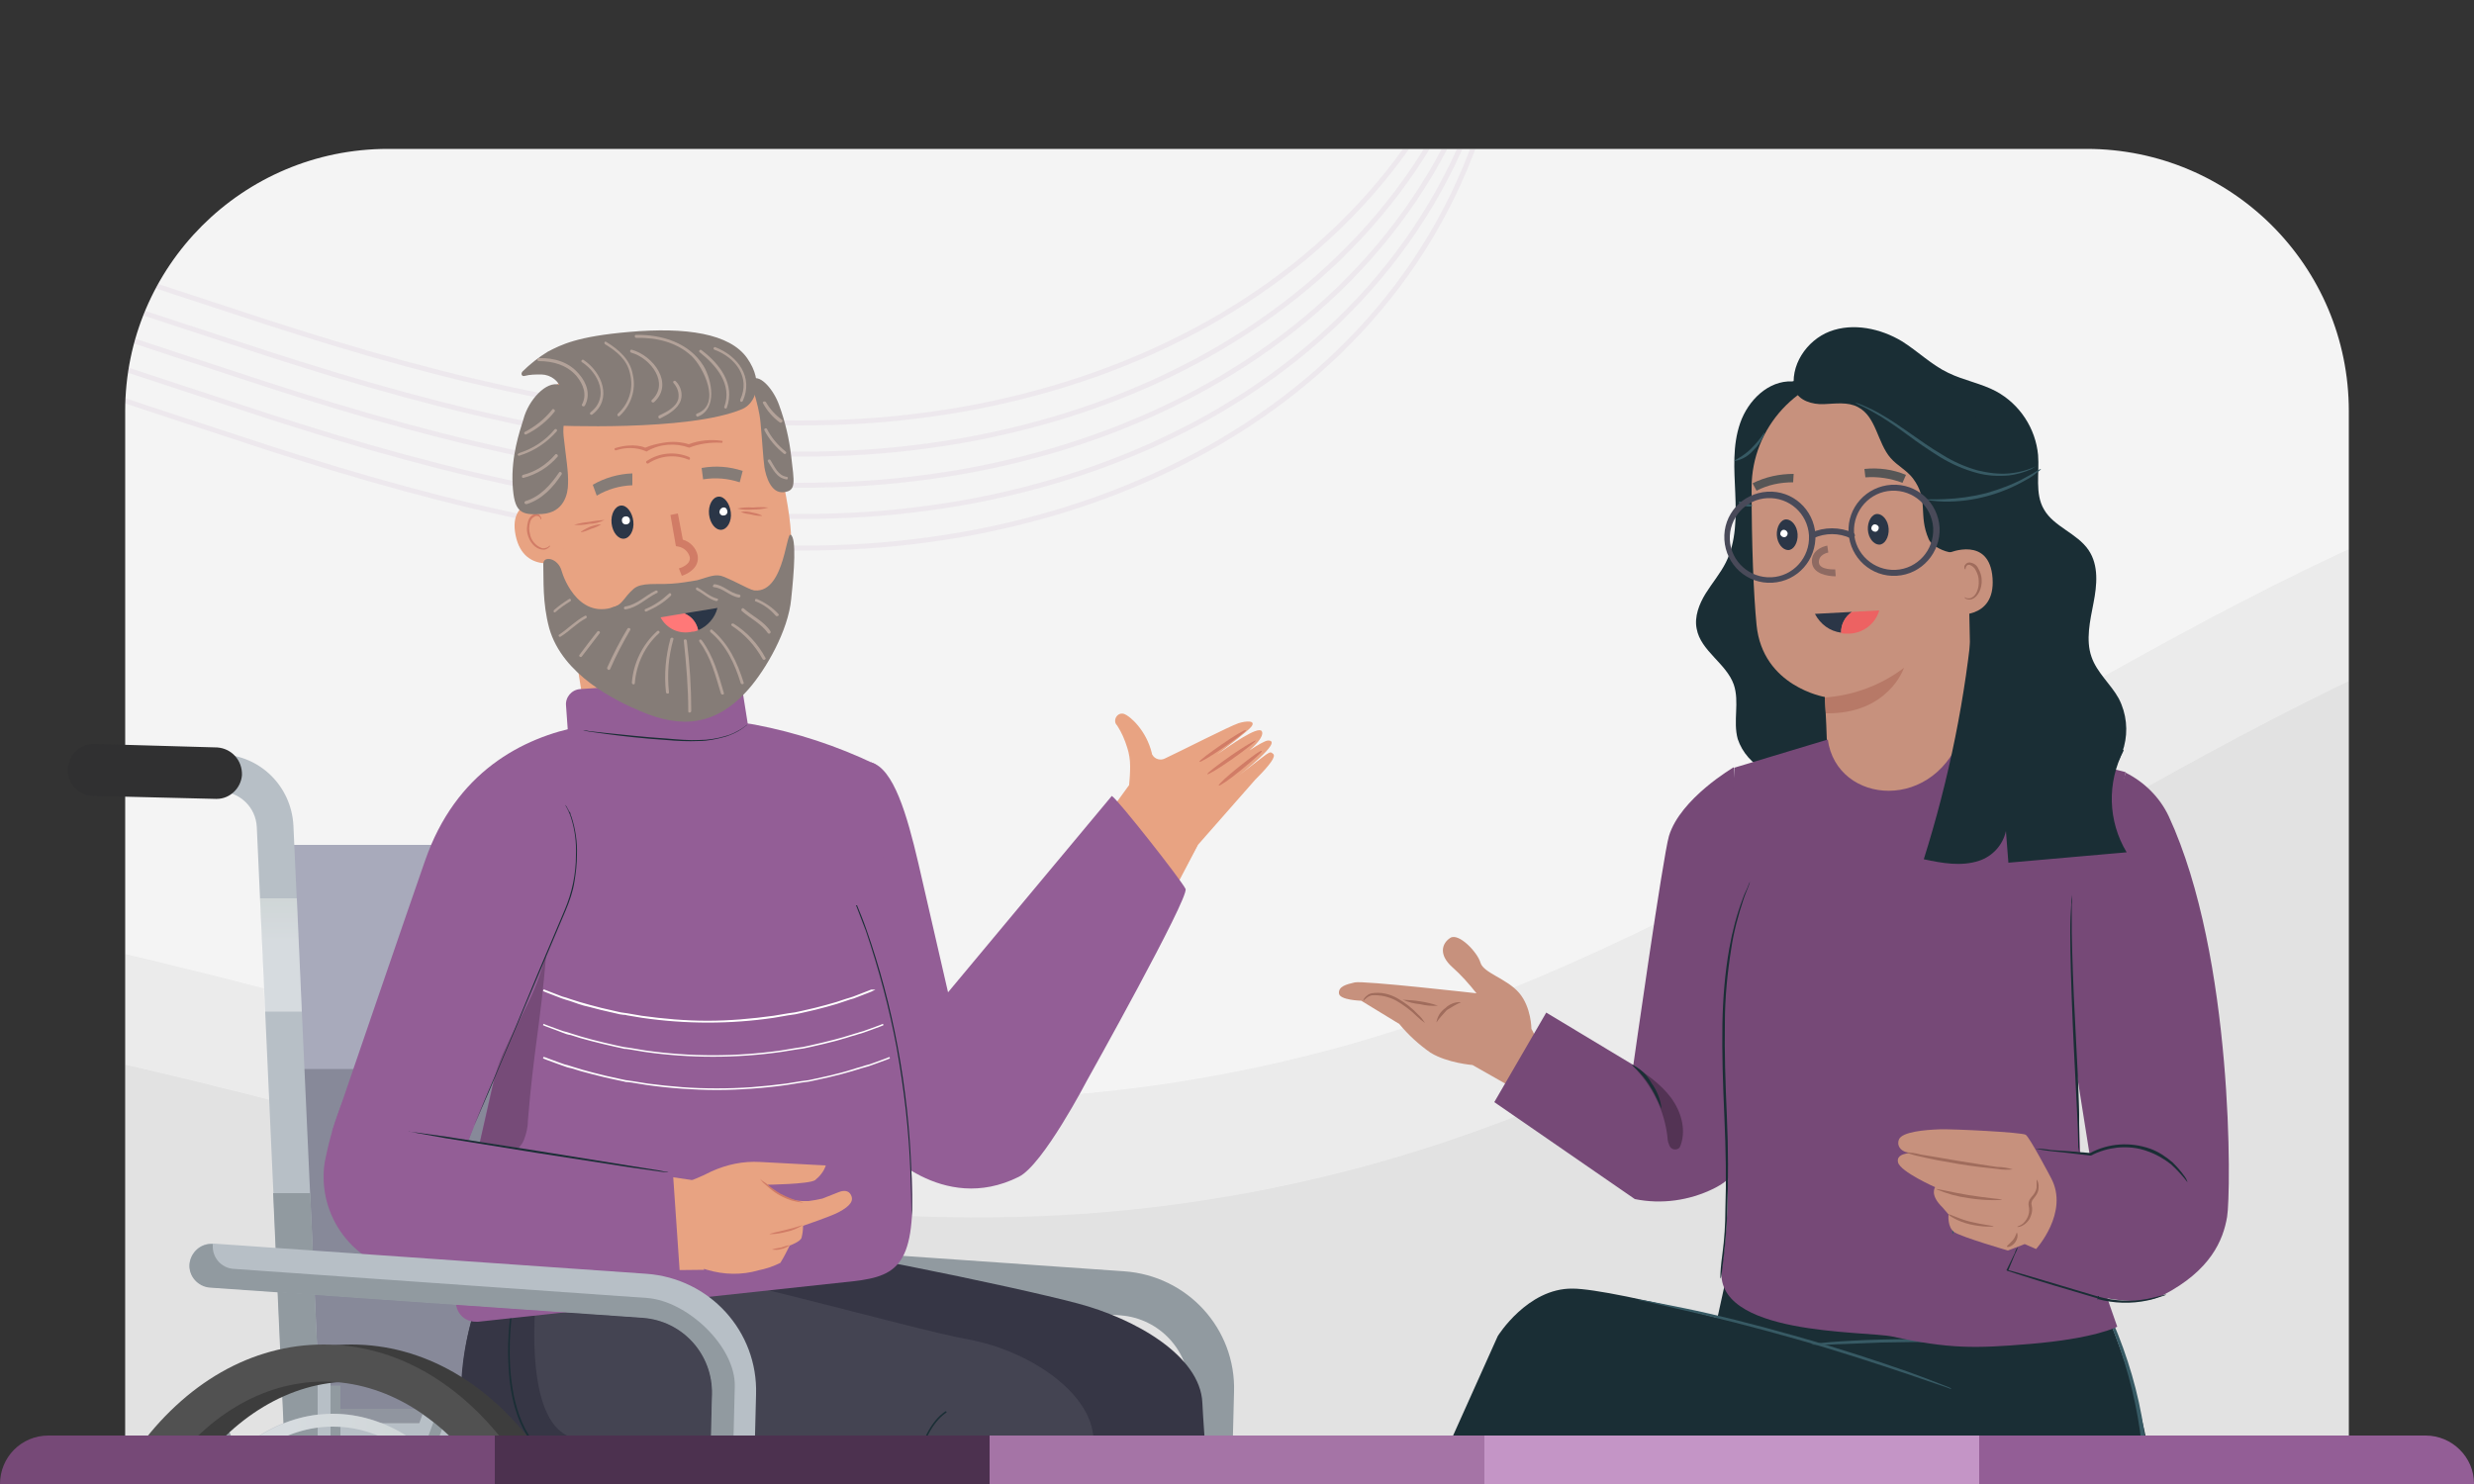 <?xml version="1.0" encoding="utf-8"?>
<!-- Generator: Adobe Illustrator 25.2.3, SVG Export Plug-In . SVG Version: 6.00 Build 0)  -->
<svg version="1.1" id="Capa_8" xmlns="http://www.w3.org/2000/svg" xmlns:xlink="http://www.w3.org/1999/xlink" x="0px" y="0px"
	 viewBox="0 0 500 300" style="enable-background:new 0 0 500 300;" xml:space="preserve">
<rect x="0" y="0" width="500" height="300" fill="#333333" stroke="none"/>
<style type="text/css">
	.st0{clip-path:url(#SVGID_2_);}
	.st1{fill:#F4F4F4;}
	.st2{clip-path:url(#SVGID_4_);}
	.st3{opacity:5.000000e-02;fill:#2B2B2B;enable-background:new    ;}
	.st4{opacity:8.000000e-02;}
	.st5{fill:none;stroke:#935E96;stroke-miterlimit:10;}
	.st6{fill:#919AA0;}
	.st7{fill:#3D3D3D;}
	.st8{fill:#A8AABB;}
	.st9{fill:#B7BFC6;}
	.st10{fill:#303031;}
	.st11{opacity:0.44;}
	.st12{clip-path:url(#SVGID_6_);}
	.st13{fill:#5D5F6D;}
	.st14{fill:#363645;}
	.st15{fill:#444452;}
	.st16{fill:#1A2E35;}
	.st17{fill:#E8A382;}
	.st18{fill:#D17C66;}
	.st19{fill:#FAFAFA;}
	.st20{fill:#935E96;}
	.st21{opacity:0.2;}
	.st22{clip-path:url(#SVGID_8_);}
	.st23{fill:#857C77;}
	.st24{fill:#2B3647;}
	.st25{fill:#FFFFFF;}
	.st26{fill:#B3A299;}
	.st27{fill:#FF7878;}
	.st28{fill:#FFFFFF;stroke:#FFFFFF;stroke-width:0.3;stroke-miterlimit:10;}
	.st29{opacity:0.43;}
	.st30{clip-path:url(#SVGID_10_);}
	.st31{clip-path:url(#SVGID_12_);}
	.st32{fill:url(#SVGID_13_);}
	.st33{fill:#515151;}
	.st34{clip-path:url(#SVGID_15_);}
	.st35{clip-path:url(#SVGID_17_);}
	.st36{clip-path:url(#SVGID_19_);}
	.st37{fill:url(#SVGID_20_);}
	.st38{fill:#375A64;}
	.st39{fill:#C7917D;}
	.st40{fill:#B77967;}
	.st41{fill:#A06C5C;}
	.st42{fill:#764977;}
	.st43{opacity:0.3;}
	.st44{fill:#8E6A62;}
	.st45{fill:#565656;}
	.st46{fill:#494A59;}
	.st47{fill:#ED6262;}
	.st48{fill:#4C314F;}
	.st49{fill:#A574A6;}
	.st50{fill:#C495C6;}
</style>
<g>
	<defs>
		<rect id="SVGID_1_" width="500" height="300"/>
	</defs>
	<clipPath id="SVGID_2_">
		<use xlink:href="#SVGID_1_"  style="overflow:visible;"/>
	</clipPath>
	<g class="st0">
		<path class="st1" d="M78.4,30.1h343.3c29.3,0,53,23.7,53,53v217l0,0H25.3l0,0v-217C25.3,53.9,49,30.1,78.4,30.1
			C78.3,30.1,78.3,30.1,78.4,30.1z"/>
		<g>
			<defs>
				<path id="SVGID_3_" d="M78.4,30.1h343.3c29.3,0,53,23.7,53,53v217l0,0H25.3l0,0v-217C25.3,53.9,49,30.1,78.4,30.1
					C78.3,30.1,78.3,30.1,78.4,30.1z"/>
			</defs>
			<clipPath id="SVGID_4_">
				<use xlink:href="#SVGID_3_"  style="overflow:visible;"/>
			</clipPath>
			<g class="st2">
				<path class="st3" d="M-272,323.8c-0.3-0.2,39.7-41.3,43.9-44.8c50.6-42,111.8-75.8,179.3-74.2c59,1.4,116.6,23.6,174.3,34.2
					c51.7,9.5,99.1,10.5,149.9-3.1c74.5-20.1,140-71.6,209.4-102.9c48.8-22,101.8-32.9,155.2-32.2c18.3,0.1,36.6,2.2,54.5,6
					c9.8,2.2,25.6,3.8,26.1,15.5c0.4,10-7.2,20.3-11.7,28.8l-256,530.7c-1.1-2-3.8-1.8-5.9-2.8L-272,323.8z"/>
				<path class="st3" d="M-278.1,300c-0.3-0.2,39.7-41.3,43.9-44.8c50.6-42,111.8-75.8,179.3-74.2c59,1.4,116.6,23.6,174.3,34.2
					c51.7,9.5,99.1,10.5,149.9-3.1c74.5-20.1,139.9-71.6,209.4-102.9c48.8-22,101.8-33,155.3-32.2c18.3,0.1,36.6,2.2,54.5,6
					c9.8,2.2,25.6,3.8,26.1,15.4c0.4,10-7.2,20.3-11.7,28.8l-256,530.7c-1.1-2-3.8-1.8-5.9-2.8L-278.1,300z"/>
				<g class="st4">
					<path class="st5" d="M305.1-7c-3.5,74.6-67,115.6-136.6,117.7c-39.1,1.2-77.8-8.3-115-20.4c-85-27.7-165.9-57.2-255.8-65.5
						c-40.9-3.7-82.4-6.9-123.4-6.8c-34.3,0.1-79.8,4-110.6,20.2"/>
					<path class="st5" d="M305.1-13.4c-3.5,74.6-67,115.6-136.6,117.7c-39.1,1.2-77.8-8.3-115-20.4c-85-27.7-165.9-57.2-255.8-65.5
						c-40.9-3.8-82.4-6.9-123.4-6.8c-34.3,0.1-79.8,3.9-110.6,20.2"/>
					<path class="st5" d="M305.1-19.7c-3.5,74.6-67,115.6-136.6,117.7c-39.1,1.2-77.8-8.3-115-20.4c-85-27.7-165.9-57.2-255.8-65.5
						c-40.9-3.8-82.4-6.9-123.4-6.8c-34.3,0.1-79.8,4-110.6,20.2"/>
					<path class="st5" d="M305.1-26c-3.5,74.6-67,115.6-136.6,117.7c-39.1,1.2-77.8-8.3-115-20.4c-85-27.7-166-57.2-255.8-65.5
						C-243.2,2-284.7-1.2-325.7-1c-34.3,0-79.8,3.9-110.6,20.1"/>
					<path class="st5" d="M305.1-32.3c-3.5,74.6-67,115.6-136.6,117.7c-39.1,1.2-77.8-8.3-115-20.4c-85-27.7-166-57.2-255.8-65.5
						c-40.9-3.7-82.4-6.9-123.4-6.8c-34.3,0.1-79.8,4-110.6,20.2"/>
				</g>
			</g>
		</g>
		<path class="st6" d="M207.3,324.3l-37.4,16.6l32-32c-0.4-0.9-0.8-1.7-1.2-2.5l-33.4,33.5l18.9-51.6c-0.7-0.6-1.5-1.1-2.2-1.6
			l-18.6,51v-57.5h-1.3h-1.3v58.1l-20.3-50.4c-0.7,0.5-1.4,1.1-2.1,1.7l20.1,49.9l-33.1-33.1c-0.4,0.8-0.8,1.6-1.2,2.5l32.1,32.1
			l-37.6-16.3c-0.2,0.9-0.4,1.7-0.6,2.6l37.6,16.4h-39.3c0,0.4,0,0.9,0,1.3s0,0.9,0,1.3h39.5L120.1,363c0.2,0.9,0.4,1.8,0.6,2.6
			l37.4-16.6l-32,32c0.4,0.8,0.8,1.7,1.2,2.5l33.4-33.4l-18.9,51.6c0.7,0.6,1.5,1.1,2.2,1.6l18.6-51v57.5c0.4,0,0.9,0,1.3,0
			s0.9,0,1.3,0v-58.1l20.3,50.4c0.7-0.6,1.4-1.1,2.1-1.8l-20.1-49.9l33.1,33.1c0.4-0.8,0.8-1.6,1.2-2.5L169.8,349l37.6,16.3
			c0.2-0.9,0.4-1.7,0.6-2.6l-37.6-16.4h39.4c0-0.4,0-0.9,0-1.3s0-0.9,0-1.3h-39.5l37.7-16.7C207.7,326.1,207.5,325.2,207.3,324.3"/>
		<path class="st6" d="M205.4,323.6L168,340.1l32-32c-0.4-0.8-0.8-1.7-1.2-2.5l-33.4,33.5l18.9-51.6c-0.7-0.6-1.5-1.1-2.2-1.6
			l-18.6,51v-57.5c-0.4,0-0.9,0-1.3,0h-1.3v58.1L140.4,287c-0.7,0.6-1.4,1.1-2.1,1.8l20.1,49.9l-33.1-33.1c-0.4,0.8-0.8,1.6-1.2,2.5
			l32.1,32.1l-37.6-16.3c-0.2,0.9-0.4,1.7-0.6,2.6l37.6,16.4h-39.3c0,0.4,0,0.9,0,1.3s0,0.9,0,1.3h39.5l-37.7,16.7
			c0.2,0.9,0.4,1.8,0.6,2.6l37.4-16.6l-32,32c0.4,0.9,0.8,1.7,1.2,2.5l33.5-33.5L139.9,401c0.7,0.6,1.5,1.1,2.2,1.6l18.6-51v57.5
			h1.3c0.4,0,0.9,0,1.3,0V351l20.3,50.4c0.7-0.5,1.4-1.1,2.1-1.7l-20.1-49.9l33.1,33.1c0.4-0.8,0.8-1.6,1.2-2.5l-32.1-32.1
			l37.6,16.3c0.2-0.9,0.4-1.7,0.6-2.6l-37.6-16.4h39.3c0-0.4,0-0.9,0-1.3s0-0.9,0-1.3h-39.5l37.7-16.7
			C205.8,325.3,205.6,324.4,205.4,323.6"/>
		<path class="st6" d="M163.8,402.6c-10.4,0-20.1-6.1-27.4-17.3c-7.2-11-11.1-25.6-11.1-41.1s4-30.1,11.1-41.1
			c7.3-11.2,17-17.3,27.4-17.3s20.2,6.2,27.4,17.3c7.2,11,11.1,25.6,11.1,41.1s-3.9,30.1-11.1,41.1
			C184,396.5,174.3,402.6,163.8,402.6 M163.8,288.4c-19.8,0-35.9,25-35.9,55.8s16.1,55.8,35.9,55.8s35.9-25,35.9-55.8
			S183.6,288.4,163.8,288.4"/>
		<path class="st7" d="M167.6,416.6c-14.4,0-27.9-7.7-38-21.7c-9.8-13.6-15.2-31.6-15.2-50.7s5.4-37.1,15.2-50.7
			c10.1-14,23.5-21.7,38-21.7s27.9,7.7,38,21.7c9.8,13.6,15.2,31.6,15.2,50.7s-5.4,37.1-15.2,50.7
			C195.6,408.9,182.1,416.6,167.6,416.6 M167.6,279.3c-25.2,0-45.7,29.1-45.7,64.9s20.5,64.9,45.7,64.9s45.7-29.1,45.7-64.9
			S192.8,279.3,167.6,279.3"/>
		<path class="st7" d="M162,416.6c-14.4,0-27.9-7.7-38-21.7c-9.8-13.6-15.2-31.6-15.2-50.7s5.4-37.1,15.2-50.7
			c10.1-14,23.5-21.7,38-21.7s27.9,7.7,38,21.7c9.8,13.6,15.2,31.6,15.2,50.7s-5.4,37.1-15.2,50.8C189.9,409,176.5,416.7,162,416.6
			 M162,279.3c-25.2,0-45.7,29.1-45.7,64.9s20.5,64.9,45.7,64.9s45.7-29.1,45.7-64.9S187.2,279.3,162,279.3"/>
		<path class="st6" d="M161.1,345c-2,0-3.6-1.6-3.7-3.6l-7.9-174.2c-0.2-4-3.4-7.1-7.3-7.2l-24.9-0.7c-2.1,0-3.8-1.6-3.8-3.7
			c0-2.1,1.6-3.8,3.7-3.8c0.1,0,0.2,0,0.3,0l24.9,0.7c7.9,0.3,14.2,6.5,14.6,14.4l7.9,174.2c0.1,2.1-1.5,3.8-3.6,3.9L161.1,345"/>
		<path class="st6" d="M242.5,384.2h-0.1c-2.4-0.1-4.3-2.1-4.3-4.5l2.5-98.4c0.2-8.1-5.9-14.9-14-15.5l-87.4-6.1
			c-2.4-0.1-4.3-2.1-4.3-4.5c0.1-2.4,2.1-4.3,4.5-4.3c0.1,0,0.3,0,0.4,0l87.4,6.1c12.8,0.9,22.6,11.6,22.2,24.4l-2.5,98.4
			C246.9,382.4,244.9,384.3,242.5,384.2"/>
		<path class="st6" d="M242.7,376l2.4-96.2c0.2-8.1-9.6-17.3-17.7-17.9l-83.7-5.9c-2.4-0.2-4.2-2.3-4.1-4.7c0,0,0,0,0,0
			c0-0.1,0-0.2,0-0.3c-2.4-0.2-4.5,1.7-4.7,4.1c-0.2,2.4,1.7,4.5,4.1,4.7l87.4,6.1c8.1,0.6,14.2,7.4,14,15.5l-2.5,98.4
			c-0.1,2.4,1.8,4.4,4.3,4.5h0.1c2.2,0,4-1.6,4.3-3.7C244.4,380.3,242.6,378.4,242.7,376"/>
		<polygon class="st8" points="56.1,170.8 152.8,170.8 158.6,287.7 61.3,287.7 		"/>
		<path class="st9" d="M158.7,292.2H63.5c-2.1,0-3.7-1.7-3.7-3.7c0-2.1,1.7-3.7,3.7-3.7h95.2c2.1,0,3.7,1.7,3.7,3.7
			C162.4,290.5,160.7,292.2,158.7,292.2"/>
		<path class="st10" d="M135.1,161.8H135l-24.6-0.7c-2.9-0.1-5.2-2.5-5.1-5.4c0.1-2.9,2.5-5.2,5.4-5.1l24.6,0.7
			c2.9,0,5.2,2.4,5.2,5.3S138.1,161.8,135.1,161.8L135.1,161.8"/>
		<g class="st11">
			<g>
				<defs>
					<rect id="SVGID_5_" x="58.1" y="216.1" width="100.5" height="71.6"/>
				</defs>
				<clipPath id="SVGID_6_">
					<use xlink:href="#SVGID_5_"  style="overflow:visible;"/>
				</clipPath>
				<g class="st12">
					<polygon class="st13" points="58.1,216.1 61.3,287.7 158.6,287.7 155.1,216.1 					"/>
				</g>
			</g>
		</g>
		<path class="st14" d="M116.7,262.8c0,0,3.4,33.3,11.6,38.2s76.6-0.6,76.6-0.6c1.5,10.5,3.5,20.9,6.1,31.2
			c4.9,19.7,11.4,42.1,11.4,42.1s2.6,2.6,13.2,2s14.3-3.9,14.3-3.9s-6.5-78.6-6.9-88.2s-13.8-17.1-25.2-20.1
			c-12.7-3.4-57-12.6-65.8-12.6s-0.2-1.2-10.6,1.7S116.7,262.8,116.7,262.8"/>
		<path class="st15" d="M98.7,257.5c0,0-16.2,31.9,8.3,48.5c7.9,5.4,76.6-0.6,76.6-0.6c1.5,10.5,3.5,20.9,6.1,31.2
			c4.9,19.7,11.4,42.1,11.4,42.1s2.6,2.6,13.2,2s14.3-3.9,14.3-3.9s-7.2-76.2-7.6-85.9s-13.6-18-25.2-20.1s-56.3-14.9-65.1-15
			s-0.2-1.2-10.6,1.7C109.6,260.3,98.8,257.5,98.7,257.5"/>
		<path class="st14" d="M199.4,331c-2.8-14.4-4.8-39.2-4.8-39.2s-63,7.6-80.2-1.7c-8.8-4.7-6-28.5-6-28.5l43.8-1.5h0.5
			c-10.1-2.5-18.8-4.4-22.2-4.4c-8.8-0.1-0.2-1.2-10.6,1.7c-10.4,2.9-21.2,0.1-21.2,0.1S81.9,292.2,107,306
			c8.4,4.6,76.6-0.6,76.6-0.6c1.5,10.5,3.5,20.9,6.1,31.2c4.9,19.7,11.4,42.1,11.4,42.1s2,2.1,9.8,2.1
			C210.9,380.7,201.8,343.4,199.4,331"/>
		<path class="st16" d="M191.3,285.4c0,0-0.1-0.1-0.1-0.1l0,0c0,0-0.1,0-0.1,0c-3.1,2-4.9,6.5-5.9,10.2l-0.1,0.2
			c0,0.1,0,0.2-0.1,0.2c0,0.1-0.1,0.3-0.1,0.4l-0.1,0.2l-0.1,0.2c-0.4,1.6-0.7,3.3-0.9,5c0,0,0,0.1,0,0.1c0,0,0.1,0.1,0.1,0.1l0,0
			c0.1,0,0.2-0.1,0.2-0.2c0.2-1.7,0.5-3.4,0.9-5l0.1-0.2l0.1-0.2c0-0.1,0.1-0.3,0.1-0.4l0.1-0.2c0-0.1,0-0.2,0.1-0.2
			c1-3.7,2.8-7.9,5.7-9.9c0,0,0.1-0.1,0.1-0.1C191.3,285.5,191.3,285.5,191.3,285.4"/>
		<path class="st16" d="M189.4,295.8h-0.2h-0.3l-2.9,0.2h-0.2h-0.3c0,0.1-0.1,0.3-0.1,0.4h0.3h0.2l2.7-0.2h0.3h0.1h0.2
			C189.3,296.1,189.4,296,189.4,295.8L189.4,295.8"/>
		<path class="st16" d="M195.4,334.9c-2.5-10.8-5.1-33.1-5.6-38c0-0.1,0-0.2,0-0.3s0-0.2,0-0.3l-0.3,0.4c0,0.1,0,0.2,0,0.3
			c0,0.1,0,0.2,0,0.3c0.6,5.3,3.2,27.1,5.6,37.6c2.8,12.1,11.1,43,11.2,43.3c0,0.1,0.1,0.2,0.2,0.1c0,0,0,0,0,0
			c0.1,0,0.2-0.1,0.1-0.2C205.6,374.9,198,346.4,195.4,334.9"/>
		<path class="st16" d="M184.5,296.1c-14,0.9-54.2,3-68.5,0.3c-17.2-3.3-12.4-32-12.3-32.2c0-0.1,0-0.2-0.1-0.2c0,0,0,0,0,0
			c-0.1,0-0.2,0-0.2,0.1c0,0,0,0,0,0c-0.8,5-0.9,10-0.4,15c1.2,10.2,5.7,16.3,13,17.7c13.9,2.6,53.3,0.7,68.5-0.3h0.2h0.2
			c0-0.1,0.1-0.3,0.1-0.4h-0.2L184.5,296.1"/>
		<path class="st16" d="M192.7,293.2c0-0.1-0.1-0.1-0.2-0.1c0,0-0.1,0-0.1,0c-1.1,0.6-2,1.4-2.7,2.4l-0.1,0.2c0,0.1-0.1,0.1-0.2,0.2
			s-0.2,0.2-0.3,0.4l-0.2,0.2l-0.2,0.3c-1.4,1.9-2.6,4-3.7,6.1c0,0.1,0,0.2,0.1,0.3c0.1,0,0.2,0,0.3-0.1c1-2,2.2-3.9,3.4-5.7
			l0.2-0.3l0.2-0.3l0.3-0.4l0.2-0.3l0.2-0.2c0.7-0.9,1.6-1.7,2.6-2.3C192.7,293.4,192.8,293.3,192.7,293.2"/>
		<path class="st17" d="M242.1,170.8l11.6-13.2c3.1-3.1,4.2-4.7,3.6-5.2c-0.8-0.7-0.5-0.5-7,4.4c0,0,9.3-7.1,6-7.1
			c-0.6,0-2.1,0.9-3.8,2c2.3-2,2.9-3.3,2.5-3.9c-0.8-1.1-6.4,2.9-9,4.7c2.1-1.6,6.2-4.7,6.9-5.6c1-1.3-1-1.2-2.6-0.7
			c-1.8,0.6-11.8,5.7-14.8,7.1c-0.9,0.5-2.1,0.2-2.6-0.7c-0.1-0.1-0.1-0.2-0.1-0.3c-1.1-4.6-4.4-7.6-5.7-8c-0.8-0.2-1.5,0.3-1.7,1.1
			c-0.1,0.5,0,0.9,0.4,1.3c0.9,1.4,1.5,2.8,2,4.4c0.4,1.2,0.6,2.5,0.6,3.8c0,1.5-0.1,2.7-0.2,3.8l-10.6,14.6l17.8,10.3L242.1,170.8z
			"/>
		<path class="st18" d="M246.3,158.8c0.1,0.2,2.2-1.2,4.6-3.2s4.3-3.6,4.1-3.8s-2.2,1.3-4.6,3.2S246.2,158.6,246.3,158.8"/>
		<path class="st18" d="M244,156.5c0.1,0.2,2.4-1.2,5.1-3.1s4.8-3.6,4.7-3.7s-2.4,1.2-5.1,3.1S243.9,156.3,244,156.5"/>
		<path class="st18" d="M242.4,154c0.1,0.2,2.3-1.1,4.9-2.9s4.6-3.3,4.5-3.5s-2.3,1.1-4.9,2.9S242.3,153.8,242.4,154"/>
		<path class="st17" d="M227.1,160.7l-42.3,53.7l9.7,22.6c0,0,11.6-2.6,15.1-7.5s32.5-58.8,32.5-58.8L227.1,160.7z"/>
		<path class="st17" d="M139,160c-9.2,1.7-18.2-3.7-20.2-12.2l-2.5-15.6l-9.6-36c-3.2-12.6,7.2-23.1,20.8-25.8l1.3-0.2
			c12.8-1.7,23.5,2.5,26.4,14.2c2.7,10.9,5.7,22.5,4.4,28.9c-2.6,12.2-12.1,19.4-12.1,19.4l2.3,10.3
			C151.7,151.8,148.3,158.2,139,160"/>
		<path class="st17" d="M112,101.1c-0.2-0.1-9.5-1.3-7.8,7.1s10.3,5.1,10.2,4.9S112,101,112,101.1"/>
		<path class="st18" d="M111.1,110.3c0,0-0.1,0.1-0.4,0.3c-0.4,0.2-0.8,0.3-1.2,0.2c-1.3-0.5-2.2-1.6-2.4-2.9
			c-0.2-0.7-0.2-1.4,0-2.2c0.1-0.6,0.5-1.1,1-1.3c0.3-0.2,0.8-0.1,1,0.2c0.2,0.2,0.1,0.4,0.2,0.4s0.2-0.2,0-0.5
			c-0.1-0.2-0.3-0.4-0.4-0.5c-0.3-0.1-0.6-0.2-0.8-0.1c-0.7,0.2-1.2,0.8-1.4,1.6c-0.2,0.8-0.3,1.6-0.1,2.4c0.4,1.7,1.6,3.1,3,3.2
			c0.5,0.1,1-0.1,1.4-0.5C111.2,110.5,111.2,110.3,111.1,110.3"/>
		<path class="st18" d="M150,130.8c0,0-8.6,3-17,0.8c0,0,6.3,4.9,17.9,3L150,130.8z"/>
		<path class="st19" d="M136.3,238.3c0.4-0.2,0.7-0.5,1-0.8c0.3-0.3,0.7-0.6,1.2-0.9s1-0.8,1.6-1.1s1.3-0.9,2-1.3s1.6-0.9,2.4-1.3
			c1.9-0.9,3.8-1.7,5.9-2.3c2-0.6,4.1-1,6.1-1.3c1-0.1,1.9-0.2,2.7-0.2s1.7-0.1,2.4-0.1s1.4,0,2,0.1s1.1,0.1,1.5,0.1
			c0.4,0.1,0.8,0.1,1.3,0.1c-0.4-0.1-0.8-0.2-1.2-0.2c-0.5-0.1-1-0.1-1.5-0.2c-0.6,0-1.2-0.1-2-0.1s-1.6,0-2.4,0s-1.8,0.1-2.8,0.2
			c-4.2,0.5-8.3,1.7-12.1,3.6c-0.9,0.5-1.7,0.9-2.4,1.4s-1.4,0.9-2,1.3s-1.1,0.8-1.6,1.2c-0.4,0.3-0.8,0.6-1.1,1
			C136.9,237.7,136.6,238,136.3,238.3"/>
		<path class="st20" d="M191.6,200.6l-6-26.1c-2.3-9.8-5-19.2-9.6-20.4v3l2,74.6c0,0,12.3,14,27.9,6.2c4.9-2.4,13.8-19.5,13.8-19.5
			s20.7-37,19.9-38.7s-13.6-18-14.9-18.8L191.6,200.6z"/>
		<path class="st20" d="M117.5,146.8c-12,2.3-25.4,9.3-31.6,27.2c-2.3,6.5-18.8,54.7-18.8,54.7l28.8-1.2l3.9-9.3L95.6,237l-3.4,25.4
			c-0.4,2.2,1,4.3,3.1,4.7c0.4,0.1,0.8,0.1,1.3,0.1l74.1-8c10.2-1,14.4-2.4,13.6-20.9c-0.6-10.3-1.9-18.7-2.7-28.3l-4.7-55.5
			c-7.7-3.7-15.9-6.4-24.3-8C144,144.8,117.5,146.8,117.5,146.8"/>
		<g class="st21">
			<g>
				<defs>
					<rect id="SVGID_7_" x="96.4" y="192.8" width="14" height="41.6"/>
				</defs>
				<clipPath id="SVGID_8_">
					<use xlink:href="#SVGID_7_"  style="overflow:visible;"/>
				</clipPath>
				<g class="st22">
					<path d="M110.4,192.8c-1.2,14.5-2.5,19-3.7,33.6c0,1.4-0.3,2.7-0.8,4c-0.5,1.3-1.6,2.3-2.9,2.7c-2.1,0.4-6.1,2.4-6.6,0.4
						l3.3-14.5c0.4-2,1.1-4,1.9-5.9C106,203.4,107.6,202.8,110.4,192.8"/>
				</g>
			</g>
		</g>
		<path class="st20" d="M152.4,154.6l-0.2-1.5l-2.3-14.5c-0.1-0.9-0.9-1.5-1.8-1.4l-30.8,2.1c-1.8,0.1-3.1,1.7-2.9,3.4l0.6,8.4
			l11.6,11.6l12.6,2"/>
		<path class="st16" d="M94.6,230.4c0,0,0,0,0.1-0.2l0.2-0.5l0.8-1.9l3.1-7.1c2.6-6.1,6.1-14.4,10-23.6l5.5-13
			c0.8-1.9,1.5-3.9,1.8-5.9c0.3-1.8,0.5-3.6,0.5-5.4c0.1-2.6-0.3-5.2-1.1-7.7c-0.1-0.2-0.2-0.4-0.2-0.6s-0.2-0.4-0.3-0.5
			c-0.1-0.3-0.3-0.5-0.4-0.8c-0.1-0.2-0.2-0.3-0.3-0.4l-0.1-0.1c0.5,0.8,0.9,1.7,1.2,2.6c0.8,2.5,1.1,5,1,7.6
			c0,3.8-0.8,7.6-2.3,11.1l-5.5,13c-3.8,9.2-7.3,17.6-9.9,23.6l-3,7.2c-0.3,0.8-0.6,1.5-0.8,2c-0.1,0.2-0.1,0.4-0.2,0.5
			S94.6,230.4,94.6,230.4"/>
		<path class="st16" d="M117.8,147.6c0,0,0.1,0,0.3,0.1l1,0.2c0.8,0.1,2.1,0.3,3.6,0.5c3,0.4,7.3,0.9,12,1.2
			c2.2,0.2,4.4,0.3,6.6,0.2c1.8,0,3.6-0.4,5.4-0.9c1.2-0.4,2.3-0.9,3.3-1.6c0.3-0.2,0.5-0.4,0.8-0.6c0.2-0.1,0.2-0.2,0.2-0.2
			s-0.4,0.3-1.1,0.8c-1,0.6-2.1,1.2-3.3,1.5c-1.7,0.5-3.5,0.8-5.3,0.8c-2,0.1-4.2-0.1-6.6-0.3c-4.7-0.3-8.9-0.8-12-1.1l-3.6-0.4
			C118.7,147.7,118.2,147.6,117.8,147.6"/>
		<path class="st18" d="M137.8,116.4c1.3-0.4,3.6-1.7,3.2-4.1c-0.3-1.5-1.5-2.8-3-3.2l-1-5.3l-1.5,0.3l1.1,6.3l0.5,0.1
			c1.1,0.2,2,1,2.3,2.1c0.3,1.6-2.1,2.3-2.2,2.3L137.8,116.4z"/>
		<path class="st23" d="M120.6,100.2c2.2-1.3,4.6-2,7.2-2.1v-2.4c-2.8,0.1-5.6,0.9-8,2.3L120.6,100.2z"/>
		<path class="st23" d="M149.5,97.5l0.6-2.3c-2.7-0.9-5.5-1.1-8.3-0.6l0.3,2.3C144.6,96.5,147.1,96.7,149.5,97.5"/>
		<path class="st24" d="M123.6,105.8c0.2,1.8,1.3,3.2,2.5,3.1s2.1-1.7,1.9-3.5s-1.3-3.3-2.5-3.2S123.4,103.9,123.6,105.8"/>
		<path class="st24" d="M143.3,104c0.2,1.8,1.3,3.2,2.5,3.1s2.1-1.7,1.9-3.5s-1.3-3.3-2.5-3.2S143.1,102.1,143.3,104"/>
		<path class="st25" d="M145.4,103.5c0,0.4,0.4,0.8,0.9,0.7c0.4,0,0.8-0.4,0.7-0.9s-0.4-0.8-0.9-0.7c0,0,0,0,0,0
			C145.7,102.7,145.4,103.1,145.4,103.5"/>
		<path class="st25" d="M125.7,105.3c0,0.4,0.4,0.8,0.9,0.7c0.4,0,0.8-0.4,0.7-0.9c0-0.4-0.4-0.8-0.9-0.7
			C126,104.4,125.6,104.8,125.7,105.3"/>
		<path class="st23" d="M125.7,122c-8.3,4.4-11.8-5.1-12.2-6.6c-0.7-2.6-3.8-3.2-3.7-1.3c0.1,3.1-0.2,7.7,1.2,12.9
			c2.7,9.5,13.5,14.7,18.5,16.8c8.2,3.5,15.2,3,21.8-4.5c3.5-4,8-11.8,8.6-18.2c0.6-5.7,1.1-12.3-0.1-13c-1-0.6-1.4,13.4-8.5,11
			C144.9,117,125.7,121.9,125.7,122"/>
		<path class="st23" d="M124,122.7c1.8-0.4,2.1-2,4.1-3.7c1.6-1.3,4.4-0.8,7.5-1c1.8-0.1,3.5-0.4,5.3-0.7c2.4-0.7,3.8-1.4,5.4-0.7
			c2.4,1,4.1,2,6.2,2.9c2.8,1.2-1.3,1.5-4.4,2.3c-2.1,0.6-4.2,1-6.5,1.5c-1.1,0.2-4.7,0.6-5.6,0.7c-2.4,0.3-5.6,0.5-8,0.6
			C124.7,124.6,122.2,123.1,124,122.7"/>
		<path class="st26" d="M144.4,118.1c1.9,0.2,3.1,1.8,5,2.1c0.4,0.1,0.3,0.6-0.1,0.6c-1.9-0.3-3.1-1.9-5-2.1c-0.2,0-0.3-0.2-0.2-0.3
			S144.2,118.1,144.4,118.1L144.4,118.1"/>
		<path class="st26" d="M144.7,121.5c-1.5-0.4-2.5-1.5-3.9-2.2c-0.3-0.2-0.1-0.7,0.2-0.5c1.3,0.7,2.4,1.8,3.9,2.2
			C145.3,121,145.1,121.6,144.7,121.5"/>
		<path class="st26" d="M135.2,120c0.3-0.3,0.6,0.2,0.4,0.4c-1.4,1.4-3.1,2.4-4.9,3.2c-0.4,0.2-0.6-0.4-0.2-0.5
			C132.2,122.4,133.8,121.3,135.2,120"/>
		<path class="st26" d="M126.4,122.6c2.4-0.4,4-2.2,6.1-3.2c0.1-0.1,0.3,0,0.4,0.1c0.1,0.1,0,0.3-0.1,0.4c0,0,0,0-0.1,0
			c-2.2,1.1-3.8,2.9-6.3,3.3c-0.2,0-0.3-0.1-0.3-0.3C126.1,122.8,126.2,122.6,126.4,122.6"/>
		<path class="st26" d="M138.8,129.5c0.6,4.7,0.9,9.4,0.9,14.2c0,0.4-0.6,0.5-0.6,0.1c0-4.7-0.4-9.5-0.9-14.2
			C138.1,129.2,138.7,129.1,138.8,129.5"/>
		<path class="st26" d="M136.1,129.2c-1,3.5-1.3,7.1-0.9,10.7c0.1,0.4-0.5,0.4-0.6,0.1c-0.4-3.6-0.1-7.3,0.9-10.9
			C135.6,128.8,136.2,128.9,136.1,129.2"/>
		<path class="st26" d="M132.8,127.6c0.3-0.3,0.7,0.2,0.4,0.4c-2.9,2.6-4.6,6.3-4.9,10.1c0,0.4-0.6,0.3-0.6-0.1
			C128,134.1,129.8,130.3,132.8,127.6"/>
		<path class="st26" d="M126.8,127.1c0.2-0.3,0.7-0.1,0.6,0.2c-1.5,2.6-2.9,5.2-4.1,8c-0.1,0.1-0.2,0.2-0.4,0.1
			c-0.1-0.1-0.2-0.2-0.2-0.4C123.9,132.3,125.3,129.6,126.8,127.1"/>
		<path class="st26" d="M120.7,127.7c0.2-0.3,0.7,0,0.5,0.3l-3.6,4.7c-0.2,0.3-0.7,0-0.5-0.3C118.3,130.8,119.5,129.2,120.7,127.7"
			/>
		<path class="st26" d="M113,128.3c1.8-1.2,3.3-2.8,5.2-3.8c0.3-0.2,0.6,0.3,0.2,0.5c-1.9,1-3.3,2.6-5.1,3.7
			C113.1,128.9,112.7,128.5,113,128.3"/>
		<path class="st26" d="M112,123.3c0.9-0.8,1.9-1.5,3-2.2c0.3-0.2,0.6,0.3,0.2,0.5c-1,0.6-2,1.3-2.9,2.1
			C112,124,111.7,123.6,112,123.3"/>
		<path class="st26" d="M141.8,129.4c2.4,3.2,3.4,7,4.5,10.7c0.1,0.4-0.5,0.4-0.6,0.1c-1.1-3.6-2-7.3-4.3-10.4
			C141.1,129.4,141.5,129.1,141.8,129.4"/>
		<path class="st26" d="M143.9,127.3c3.4,2.9,5.1,6.6,6.4,10.7c0.1,0.4-0.5,0.4-0.6,0.1c-1.2-3.9-2.9-7.6-6.1-10.3
			C143.3,127.5,143.7,127.1,143.9,127.3"/>
		<path class="st26" d="M148.3,126.1c2.7,1.7,4.9,4.1,6.4,6.9c0.2,0.3-0.4,0.6-0.6,0.2c-1.5-2.7-3.6-5-6.2-6.7
			C147.6,126.3,147.9,125.9,148.3,126.1"/>
		<path class="st26" d="M150.3,123c1.8,1.6,4.1,2.6,5.4,4.6c0.2,0.3-0.2,0.7-0.5,0.4c-1.3-1.9-3.6-3-5.3-4.5
			C149.7,123.2,150,122.8,150.3,123"/>
		<path class="st26" d="M152.8,121.6c-0.2,0-0.3-0.2-0.2-0.3c0-0.2,0.2-0.3,0.3-0.2c0,0,0.1,0,0.1,0c1.6,0.7,3.1,1.7,4.3,3
			c0.3,0.3-0.2,0.6-0.5,0.4C155.7,123.2,154.3,122.2,152.8,121.6"/>
		<path class="st24" d="M138.3,124l6.7-1.1c-0.5,2-2,3.7-3.9,4.5C140.8,125.9,139.8,124.6,138.3,124"/>
		<path class="st27" d="M138.3,124c1.5,0.6,2.5,1.9,2.8,3.4c-0.4,0.2-0.8,0.3-1.2,0.3c-2.6,0.6-5.2-0.6-6.4-2.9L138.3,124z"/>
		<path class="st23" d="M113.1,77.8c3.8,1.2,0.3,5.7,0.8,10.3s1,7.2,0.9,9.7c0,2-0.8,5.8-5.2,6.1s-5.7-0.3-6-6s1.4-10.6,2.2-13.2
			C106.8,80.9,110.4,76.9,113.1,77.8"/>
		<path class="st23" d="M152.1,76.6c-0.8,0.4,1.2,4.5,1.6,8.8s0.5,6.9,0.8,9.1c0.3,1.8,1.3,5.3,3.9,5s2.1-2,1.5-7.3
			c-0.4-3.5-1.2-6.9-2.4-10.2C156.4,78.8,153.7,75.7,152.1,76.6"/>
		<path class="st23" d="M105.6,75.1c1.5-1.5,3.3-2.9,5.1-4c2.7-1.4,5.9-3.1,16.5-4c11.4-1,20.3,0.3,23.8,5.3s1.6,9.2-1,10.3
			c-10.9,4.6-38.4,3.3-38.4,3.3c4.2-5.1,1.8-10.2-2.2-10.3c-1.1,0-2.3,0-3.4,0.3c-0.3,0.1-0.6-0.1-0.6-0.4
			C105.4,75.4,105.5,75.2,105.6,75.1"/>
		<path class="st26" d="M119.7,83.8c-0.3,0.2-0.7-0.2-0.3-0.5c3.8-3,1.6-7.9-1.8-10.1c-0.3-0.2,0.1-0.7,0.4-0.4
			C121.7,75.3,123.8,80.7,119.7,83.8"/>
		<path class="st26" d="M118.2,82c-0.2,0.3-0.7,0.1-0.6-0.2c1.1-2,0.3-4.1-1.1-5.8c-1.9-2.2-4.7-3-7.6-3c-0.4,0-0.4-0.6,0-0.6
			c3.1-0.1,6.1,0.8,8.1,3.2C118.6,77.4,119.4,79.8,118.2,82"/>
		<path class="st26" d="M125.2,84.1c-0.3,0.2-0.6-0.2-0.3-0.5c2.3-2.1,3.2-5.2,2.4-8.2c-0.6-2.7-2.7-4.4-5-5.8
			c-0.3-0.2-0.1-0.7,0.2-0.5c2.6,1.6,4.9,3.6,5.4,6.7C128.6,78.8,127.5,82,125.2,84.1"/>
		<path class="st26" d="M133.2,84c1.5-0.7,3.5-1.7,3.9-3.4c0.2-1.2-0.2-2.3-1-3.2c-0.2-0.3,0.2-0.6,0.5-0.3c1,1,1.4,2.5,1,3.8
			c-0.6,1.8-2.6,2.9-4.2,3.7C133.1,84.7,132.9,84.2,133.2,84"/>
		<path class="st26" d="M141.1,84.2c-0.2,0.1-0.3,0-0.4-0.2s0-0.3,0.2-0.4l0,0c5-1.9,1.2-9.4-1.1-11.6c-3-2.8-7.1-3.8-11.2-3.7
			c-0.4,0-0.4-0.6-0.1-0.6c5.3-0.1,10.8,1.6,13.7,6.3C143.9,76.9,145,82.6,141.1,84.2"/>
		<path class="st26" d="M132.2,81.3c-0.3,0.2-0.7-0.1-0.5-0.4c3.7-3.4-0.2-8.5-4.1-9.6c-0.4-0.1-0.3-0.7,0.1-0.6
			C132,71.9,136.3,77.5,132.2,81.3"/>
		<path class="st26" d="M146.9,82.4c-0.1,0.4-0.7,0.1-0.5-0.2c1.6-4.5-1.6-8.3-5-11c-0.3-0.2,0.1-0.7,0.4-0.4
			C145.5,73.6,148.6,77.7,146.9,82.4"/>
		<path class="st26" d="M149.6,80.8c2.1-4.5-0.9-8.5-5.2-10.1c-0.4-0.1-0.1-0.7,0.2-0.5c4.6,1.8,7.7,6.1,5.5,10.9
			c-0.1,0.1-0.3,0.2-0.4,0.1C149.6,81.1,149.6,81,149.6,80.8"/>
		<path class="st26" d="M155.7,93c0.9,1.4,1.5,3.1,3.3,3.4c0.2,0,0.3,0.2,0.2,0.3c0,0.2-0.2,0.3-0.3,0.2l0,0c-2-0.3-2.7-2.1-3.7-3.6
			C155,93,155.5,92.7,155.7,93"/>
		<path class="st26" d="M155,86.7c0.9,1.8,2.2,3.3,3.8,4.6c0.3,0.2-0.1,0.7-0.4,0.4c-1.6-1.3-3-2.9-3.9-4.7
			C154.3,86.7,154.8,86.4,155,86.7"/>
		<path class="st26" d="M157.6,85.4c-1.4-1-2.6-2.4-3.4-3.9c-0.2-0.3,0.4-0.5,0.6-0.2c0.8,1.4,2,2.7,3.3,3.6
			C158.3,85.2,157.9,85.6,157.6,85.4"/>
		<path class="st26" d="M106.2,101.3c3-0.9,5.1-3.3,6.8-5.8c0.2-0.3,0.7,0.1,0.5,0.4c-1.7,2.6-3.9,5-7,6
			C106,102,105.8,101.5,106.2,101.3"/>
		<path class="st26" d="M105.7,96c2.5-0.6,4.8-2.1,6.5-4.1c0.2-0.3,0.7,0.1,0.5,0.4c-1.8,2.1-4.2,3.6-6.9,4.3
			C105.4,96.7,105.4,96.1,105.7,96"/>
		<path class="st26" d="M111.6,82.8c0.2-0.3,0.7,0.1,0.5,0.4c-1.5,1.9-3.5,3.5-5.7,4.6c-0.3,0.2-0.7-0.3-0.3-0.5
			C108.2,86.2,110.1,84.7,111.6,82.8"/>
		<path class="st26" d="M104.9,91.6c2.8-0.9,5.3-2.5,7.2-4.8c0.1-0.1,0.3-0.1,0.4,0c0.1,0.1,0.1,0.3,0,0.4c-2,2.3-4.6,4-7.5,4.9
			c-0.2,0.1-0.3,0-0.4-0.2C104.7,91.8,104.7,91.7,104.9,91.6"/>
		<path class="st17" d="M67.5,233.8c-2.1,10.7,5,21.1,15.7,23.1c1.2,0.2,2.3,0.3,3.5,0.4l55.6-0.6l-1.5-18l-47.7-7.1"/>
		<path class="st17" d="M137.4,239.5c2.2-0.8,4.3-1.6,6.4-2.7c3.1-1.4,6.4-2.1,9.8-1.9l13.3,0.7c-0.4,1.2-1.2,2.2-2.2,3
			c-1.4,0.8-9.6,0.9-9.6,0.9l0.4,0.4c1.7,1.8,4.1,2.8,6.6,2.9h1.3c0.9-0.1,1.9-0.3,2.8-0.5l3.3-1.3c1-0.4,2-0.4,2.5,0.6
			s0.1,2.1-2.6,3.5c-1.5,0.8-7.1,2.7-7.1,2.7c0,0.8-0.1,1.6-0.3,2.4c-0.2,0.8-2.4,1.6-2.4,1.6c-0.6,1.2-1.2,2.4-1.9,3.5
			c-1.4,0.7-2.9,1.2-4.4,1.5c-3.4,1-7,0.9-10.4-0.1l-5-1.5v-15.4"/>
		<path class="st18" d="M155.5,249.5c1.2,0,2.4-0.2,3.5-0.5c1.1-0.2,2.2-0.7,3.2-1.3c0-0.1-1.5,0.5-3.3,0.9S155.5,249.4,155.5,249.5
			"/>
		<path class="st18" d="M156,252.6c0.6,0.1,1.3,0.1,1.9-0.1c0.6-0.1,1.2-0.4,1.7-0.8c-0.6,0.1-1.2,0.3-1.8,0.5
			C157.2,252.3,156.6,252.4,156,252.6"/>
		<path class="st18" d="M153.6,238.3c0.3,0.4,0.6,0.8,1,1.1c0.9,0.8,1.8,1.6,2.9,2.2c1.1,0.6,2.2,1.1,3.4,1.3c0.5,0.1,1,0.2,1.5,0.2
			c-1.6-0.4-3.2-1-4.7-1.8c-1-0.6-2-1.3-2.9-2.1C154.3,238.9,153.9,238.6,153.6,238.3"/>
		<path class="st20" d="M136,237.1l1.4,20.4H85c-10.8,0-19.6-8.8-19.6-19.6c0-1.3,0.1-2.5,0.4-3.8c0.8-3.9,1.9-7.7,3.4-11.3
			l26.7,4.7l-1.2,3L136,237.1z"/>
		<path class="st16" d="M82.5,228.7l0.5,0.1l1.5,0.3l5.6,1l18.6,3l18.7,2.9l5.7,0.8l1.5,0.2c0.2,0,0.4,0,0.5,0
			c-0.2-0.1-0.4-0.1-0.5-0.1l-1.5-0.3l-5.6-0.9l-18.6-3l-18.6-2.9l-5.7-0.8l-1.6-0.2C82.8,228.7,82.6,228.7,82.5,228.7"/>
		<path class="st28" d="M109.8,200.2l0.2,0.1l0.5,0.2l1.8,0.7l1.3,0.5c0.5,0.2,1,0.3,1.6,0.5c1.2,0.4,2.4,0.9,3.9,1.2l2.3,0.6
			c0.8,0.2,1.7,0.4,2.6,0.6l1.3,0.3l0.7,0.1c0.2,0,0.5,0,0.7,0.1l3,0.5c8.9,1.3,17.9,1.3,26.7,0l2.9-0.5l0.7-0.1l0.7-0.1l1.4-0.3
			c0.9-0.2,1.8-0.4,2.6-0.6l2.3-0.6c1.5-0.4,2.8-0.8,3.9-1.2c0.6-0.2,1.1-0.4,1.6-0.5l1.3-0.5l1.8-0.7l0.5-0.2l0.2-0.1h-0.2
			l-0.5,0.2l-1.8,0.7l-1.3,0.5c-0.5,0.2-1,0.3-1.6,0.5c-1.1,0.4-2.4,0.8-3.9,1.2l-2.3,0.6c-0.8,0.2-1.7,0.4-2.6,0.6l-1.4,0.3
			c-0.2,0-0.5,0.1-0.7,0.1l-0.7,0.1l-3,0.5c-4.4,0.6-8.9,1-13.3,1c-4.5,0-8.9-0.4-13.3-1l-2.9-0.5l-0.7-0.1l-0.7-0.1l-1.3-0.3
			c-0.9-0.2-1.8-0.4-2.6-0.6l-2.3-0.6c-1.5-0.4-2.8-0.8-4-1.2c-0.6-0.2-1.1-0.4-1.6-0.5l-1.3-0.5l-1.8-0.7l-0.5-0.2L109.8,200.2"/>
		<path class="st28" d="M109.8,207.1l0.2,0.1l0.5,0.2l1.9,0.7l1.3,0.5c0.5,0.2,1,0.4,1.7,0.5c1.2,0.4,2.5,0.8,4.1,1.2l2.4,0.6
			c0.8,0.2,1.7,0.4,2.6,0.6l1.4,0.3c0.2,0.1,0.5,0.1,0.7,0.1l0.7,0.1l3,0.5c9.1,1.3,18.4,1.3,27.6,0l3.1-0.5l0.7-0.1l0.7-0.1
			l1.4-0.3c0.9-0.2,1.8-0.4,2.6-0.6l2.4-0.6c1.5-0.4,2.9-0.9,4.1-1.2c0.6-0.2,1.1-0.4,1.6-0.5l1.4-0.5l1.9-0.7l0.5-0.2l0.2-0.1
			l-0.2,0.1l-0.5,0.2l-1.9,0.7l-1.4,0.5c-0.5,0.2-1.1,0.3-1.7,0.5c-1.2,0.4-2.5,0.8-4.1,1.2l-2.4,0.6c-0.8,0.2-1.7,0.4-2.6,0.6
			l-1.4,0.3l-0.7,0.1l-0.7,0.1l-3,0.5c-9.1,1.3-18.4,1.3-27.5,0l-3-0.5l-0.7-0.1c-0.2,0-0.5-0.1-0.7-0.1l-1.4-0.3
			c-0.9-0.2-1.8-0.4-2.6-0.6l-2.4-0.6c-1.5-0.4-2.9-0.8-4.1-1.2c-0.6-0.2-1.2-0.4-1.7-0.5l-1.4-0.5l-1.9-0.7l-0.5-0.2L109.8,207.1"
			/>
		<path class="st28" d="M109.8,213.8c0,0,0,0,0.2,0.1l0.5,0.2l1.9,0.7l1.4,0.5c0.5,0.2,1.1,0.4,1.7,0.5c1.2,0.4,2.6,0.8,4.2,1.2
			l2.4,0.6c0.8,0.2,1.8,0.4,2.7,0.6l1.4,0.3c0.2,0.1,0.5,0.1,0.7,0.1l0.8,0.1l3.1,0.5c9.3,1.3,18.8,1.3,28.1,0l3.1-0.5l0.8-0.1
			l0.7-0.1l1.4-0.3c0.9-0.2,1.8-0.4,2.7-0.6l2.4-0.6c1.6-0.4,2.9-0.9,4.1-1.2c0.6-0.2,1.2-0.4,1.7-0.5l1.4-0.5l1.9-0.7l0.5-0.2
			l0.2-0.1l-0.2,0.1l-0.5,0.2l-1.9,0.7l-1.4,0.5c-0.5,0.2-1.1,0.3-1.7,0.5c-1.2,0.4-2.6,0.8-4.1,1.2l-2.4,0.6
			c-0.9,0.2-1.8,0.4-2.7,0.6l-1.4,0.3l-0.7,0.1l-0.8,0.1l-3.1,0.5c-4.6,0.6-9.3,1-14,1c-4.7,0-9.4-0.4-14-1l-3.1-0.5l-0.7-0.1
			c-0.2,0-0.5-0.1-0.7-0.1l-1.4-0.3c-0.9-0.2-1.8-0.4-2.7-0.6l-2.4-0.6c-1.6-0.4-2.9-0.8-4.2-1.2c-0.6-0.2-1.2-0.4-1.7-0.5l-1.4-0.5
			l-1.9-0.7l-0.5-0.2L109.8,213.8"/>
		<path class="st18" d="M149,102.8c1,0.3,2.1,0.3,3.2,0.2c1.1,0,2.1-0.1,3.1-0.4c-1-0.1-2.1-0.1-3.1,0
			C151.1,102.5,150,102.6,149,102.8"/>
		<path class="st18" d="M149.7,103.5c0.7,0.3,1.4,0.4,2.1,0.5c0.7,0.2,1.5,0.3,2.2,0.3c0.1-0.1-0.8-0.5-2-0.7
			C151.3,103.4,150.5,103.3,149.7,103.5"/>
		<path class="st18" d="M122.2,105.1c-1,0.5-2,0.8-3.1,0.8c-1,0.2-2.1,0.3-3.1,0.2c1-0.3,2-0.5,3.1-0.6
			C120.1,105.3,121.1,105.2,122.2,105.1"/>
		<path class="st18" d="M121.5,106c-0.6,0.4-1.3,0.7-2,0.9c-0.7,0.3-1.4,0.6-2.1,0.7c-0.1-0.1,0.7-0.6,1.8-1.1
			C120,106.2,120.7,106,121.5,106"/>
		<path class="st16" d="M173,183c0.5,1.3,1.2,3.1,2,5.2c2.6,7.7,4.7,15.5,6.2,23.5c1.5,8.4,2.5,16.8,2.8,25.3
			c0.1,3.2,0.2,5.8,0.2,7.5s0,2.7,0,2.8c0-0.2,0-0.4,0-0.7c0-0.4,0-1.1,0.1-2c0-1.7,0-4.3-0.1-7.5c-0.3-8.6-1.2-17.1-2.8-25.6
			c-1.5-8-3.6-15.9-6.3-23.6c-0.7-2-1.4-3.7-1.9-4.9L173,183z"/>
		<path class="st9" d="M63.5,345c-2,0-3.6-1.6-3.7-3.6l-7.9-174.2c-0.2-4-3.4-7.1-7.4-7.2l-24.9-0.7c-2.1,0-3.8-1.6-3.8-3.7
			c0-2.1,1.6-3.8,3.7-3.8c0.1,0,0.2,0,0.3,0l24.9,0.7c7.9,0.2,14.2,6.5,14.6,14.4l7.9,174.2c0.1,2.1-1.5,3.8-3.5,3.9c0,0,0,0,0,0
			H63.5"/>
		<path class="st6" d="M55.2,241.2l4.5,100.2c0.1,2,1.7,3.6,3.7,3.6h0.2c2.1-0.1,3.6-1.8,3.6-3.9c0,0,0,0,0,0l-4.5-99.9L55.2,241.2z
			"/>
		<g>
			<g class="st29">
				<g>
					<defs>
						<rect id="SVGID_9_" x="52.5" y="181.6" width="8.5" height="22.9"/>
					</defs>
					<clipPath id="SVGID_10_">
						<use xlink:href="#SVGID_9_"  style="overflow:visible;"/>
					</clipPath>
					<g class="st30">
						<g>
							<defs>
								<polygon id="SVGID_11_" points="61,204.5 60,181.6 52.5,181.6 53.5,204.5 								"/>
							</defs>
							<clipPath id="SVGID_12_">
								<use xlink:href="#SVGID_11_"  style="overflow:visible;"/>
							</clipPath>
							<g class="st31">
								
									<linearGradient id="SVGID_13_" gradientUnits="userSpaceOnUse" x1="-3060.929" y1="-1074.768" x2="-3060.26" y2="-1074.768" gradientTransform="matrix(0 -33.97 33.97 0 36566.629 -103782.523)">
									<stop  offset="0" style="stop-color:#FFFFFF"/>
									<stop  offset="0.29" style="stop-color:#FFFFFF"/>
									<stop  offset="1" style="stop-color:#E3EADD"/>
								</linearGradient>
								<rect x="52.5" y="181.6" class="st32" width="8.5" height="22.9"/>
							</g>
						</g>
					</g>
				</g>
			</g>
		</g>
		<path class="st9" d="M145.9,384.7h-0.1c-2.4-0.1-4.3-2.1-4.3-4.5l2.5-98.4c0.2-8.1-6-14.9-14-15.5l-87.4-6.1
			c-2.4-0.1-4.3-2.1-4.3-4.5c0.1-2.4,2.1-4.3,4.5-4.3c0.1,0,0.3,0,0.4,0l87.4,6.1c12.8,0.9,22.6,11.6,22.2,24.4l-2.5,98.4
			C150.3,382.8,148.3,384.7,145.9,384.7"/>
		<path class="st6" d="M146.1,376.5l2.4-96.2c0.2-8.1-9.6-17.3-17.7-17.9l-83.7-5.9c-2.4-0.2-4.2-2.3-4.1-4.7c0,0,0,0,0,0
			c0-0.1,0-0.2,0-0.3c-2.4-0.2-4.5,1.7-4.7,4.1c-0.2,2.4,1.7,4.5,4.1,4.7l0,0l87.5,6.1c8.1,0.6,14.2,7.4,14,15.5l-2.5,98.4
			c-0.1,2.4,1.8,4.4,4.3,4.5h0.1c2.2,0,4-1.6,4.3-3.7C147.9,380.8,146.1,378.8,146.1,376.5"/>
		<path class="st6" d="M110.7,324.3l-37.4,16.6l32-32c-0.4-0.9-0.8-1.7-1.2-2.5l-33.4,33.4l18.9-51.6c-0.7-0.6-1.5-1.1-2.2-1.6
			l-18.6,51v-57.5h-1.3H66v58.1l-20.3-50.4c-0.7,0.5-1.4,1.1-2.1,1.7l20.1,49.9l-33.1-33.1c-0.4,0.8-0.8,1.6-1.2,2.5L61.5,341
			l-37.6-16.3c-0.2,0.9-0.4,1.7-0.6,2.6L61,343.7H21.7c0,0.4,0,0.9,0,1.3s0,0.9,0,1.3h39.5L23.4,363c0.2,0.9,0.4,1.8,0.6,2.6
			L61.4,349l-32,32c0.4,0.8,0.8,1.7,1.2,2.5l33.4-33.4l-18.9,51.7c0.7,0.6,1.5,1.1,2.2,1.6l18.6-51v57.5c0.4,0,0.9,0,1.3,0
			s0.9,0,1.3,0v-58.1L89,402.2c0.7-0.6,1.4-1.1,2.1-1.8L71,350.5l33.1,33.1c0.4-0.8,0.8-1.6,1.2-2.5L73.2,349l37.6,16.3
			c0.2-0.9,0.4-1.7,0.6-2.6l-37.6-16.4H113c0-0.4,0-0.9,0-1.3s0-0.9,0-1.3H73.6l37.7-16.7C111.1,326.1,110.9,325.2,110.7,324.3"/>
		<path class="st9" d="M108.7,323.6l-37.4,16.6l32-32c-0.4-0.8-0.8-1.7-1.2-2.5l-33.4,33.4l18.9-51.6c-0.7-0.6-1.5-1.1-2.2-1.6
			l-18.6,51v-57.5h-1.3h-1.3v58.1L43.8,287c-0.7,0.6-1.4,1.1-2.1,1.8l20.1,49.9l-33.1-33.1c-0.4,0.8-0.8,1.6-1.2,2.5l32.1,32.1
			L22,323.9c-0.2,0.9-0.4,1.7-0.6,2.6l37.6,16.4H19.7c0,0.4,0,0.9,0,1.3s0,0.9,0,1.3h39.5l-37.7,16.7c0.2,0.9,0.4,1.8,0.6,2.6
			l37.4-16.6l-32,32c0.4,0.9,0.8,1.7,1.2,2.5l33.5-33.5L43.3,401c0.7,0.6,1.5,1.1,2.2,1.6l18.6-51v57.5h1.3h1.3V351L87,401.4
			c0.7-0.5,1.4-1.1,2.1-1.7l-20.1-49.9l33.1,33.1c0.4-0.8,0.8-1.6,1.2-2.5l-32.1-32.1l37.6,16.3c0.2-0.9,0.4-1.7,0.6-2.6l-37.6-16.4
			h39.3c0-0.4,0-0.9,0-1.3s0-0.9,0-1.3H71.6l37.7-16.7C109.1,325.3,108.9,324.4,108.7,323.6"/>
		<path class="st9" d="M67.2,402.6c-10.4,0-20.1-6.1-27.4-17.3c-7.2-11-11.1-25.6-11.1-41.1s3.9-30.1,11.1-41.1
			c7.3-11.2,17-17.3,27.4-17.3s20.1,6.2,27.4,17.3c7.2,11,11.1,25.6,11.1,41.1s-3.9,30.1-11.1,41.1
			C87.4,396.5,77.7,402.6,67.2,402.6 M67.2,288.4c-19.8,0-35.9,25-35.9,55.8S47.4,400,67.2,400s35.9-25,35.9-55.8
			S87,288.4,67.2,288.4"/>
		<path class="st7" d="M71,416.6c-14.4,0-27.9-7.7-38-21.7c-9.8-13.6-15.2-31.6-15.2-50.7s5.4-37.1,15.2-50.7
			c10-14,23.5-21.7,38-21.7s27.9,7.7,38,21.7c9.8,13.6,15.2,31.6,15.2,50.7s-5.4,37.1-15.2,50.8C99,409,85.5,416.7,71,416.6
			 M71,279.3c-25.2,0-45.7,29.1-45.7,64.9s20.5,64.9,45.7,64.9s45.7-29.1,45.7-64.9S96.2,279.3,71,279.3"/>
		<path class="st33" d="M65.4,416.6c-14.4,0-27.9-7.7-38-21.7c-9.8-13.6-15.2-31.6-15.2-50.7s5.4-37.1,15.2-50.7
			c10-14,23.5-21.7,38-21.7s27.9,7.7,38,21.7c9.8,13.6,15.2,31.6,15.2,50.7s-5.4,37.1-15.2,50.7C93.4,408.9,79.9,416.6,65.4,416.6
			 M65.4,279.3c-25.2,0-45.7,29.1-45.7,64.9s20.5,64.9,45.7,64.9s45.7-29.1,45.7-64.9S90.6,279.3,65.4,279.3"/>
		<g class="st29">
			<g>
				<defs>
					<rect id="SVGID_14_" x="28.7" y="285.8" width="75" height="110.9"/>
				</defs>
				<clipPath id="SVGID_15_">
					<use xlink:href="#SVGID_14_"  style="overflow:visible;"/>
				</clipPath>
				<g class="st34">
					<g>
						<g>
							<defs>
								<rect id="SVGID_16_" x="28.7" y="285.8" width="75" height="110.9"/>
							</defs>
							<clipPath id="SVGID_17_">
								<use xlink:href="#SVGID_16_"  style="overflow:visible;"/>
							</clipPath>
							<g class="st35">
								<g>
									<defs>
										<path id="SVGID_18_" d="M50.2,393.3c-11.2-9.5-18.8-27.9-18.8-49.1c0-30.8,16.1-55.8,35.9-55.8
											c15.5,0,28.7,15.3,33.7,36.7h2.7c-1.7-7.8-4.7-15.3-9-22c-7.3-11.2-17-17.3-27.4-17.3s-20.2,6.2-27.4,17.3
											c-7.2,11-11.1,25.6-11.1,41.1s3.9,30.1,11.1,41.1c2.8,4.4,6.3,8.2,10.3,11.3V393.3z"/>
									</defs>
									<clipPath id="SVGID_19_">
										<use xlink:href="#SVGID_18_"  style="overflow:visible;"/>
									</clipPath>
									<g class="st36">
										
											<linearGradient id="SVGID_20_" gradientUnits="userSpaceOnUse" x1="-3078.211" y1="-1065.66" x2="-3077.541" y2="-1065.66" gradientTransform="matrix(111.12 0 0 111.12 342086.906 118757.398)">
											<stop  offset="0" style="stop-color:#FFFFFF"/>
											<stop  offset="0.29" style="stop-color:#FFFFFF"/>
											<stop  offset="1" style="stop-color:#E3EADD"/>
										</linearGradient>
										<rect x="28.7" y="285.8" class="st37" width="75" height="110.9"/>
									</g>
								</g>
							</g>
						</g>
					</g>
				</g>
			</g>
		</g>
		<path class="st10" d="M43.8,161.5h-0.2L19,160.9c-2.9,0-5.3-2.3-5.3-5.2c0-2.9,2.3-5.3,5.2-5.3c0.1,0,0.2,0,0.4,0l24.6,0.7
			c2.9,0.2,5.1,2.6,5,5.6C48.7,159.3,46.5,161.5,43.8,161.5"/>
		<path class="st18" d="M139.3,92.4c-2.8-1.2-6.1-0.9-8.6,0.8c-0.3,0.2,0,0.6,0.3,0.5c2.4-1.6,5.4-1.9,8.1-0.8
			C139.4,93.1,139.6,92.6,139.3,92.4"/>
		<path class="st18" d="M124.6,91c1.9-0.6,4-0.6,5.9,0.2c0.1,0.1,0.2,0.1,0.3,0c2.6-1.5,5.7-1.7,8.5-0.7c2-0.8,4.2-1.1,6.4-1
			c0.1,0.1,0.3,0,0.3-0.1c0.1-0.1,0-0.3-0.1-0.3c0,0,0,0-0.1,0c-2.2-0.3-4.5-0.1-6.6,0.7c-1.6-0.5-3.4-0.6-5.1-0.3
			c-1.3,0.2-2.5,0.5-3.7,1c0,0-2.3-1.1-6.1,0.1C124.1,90.7,124.2,91.2,124.6,91"/>
		<path class="st16" d="M261,363l41.7-92.9c0,0,6-9.7,15.1-9.6c4.1,0,15.3,2.3,29.3,5.9l1.4-6.4h74.9c0,0,13,27.8,11.6,45.8
			s-8.6,16-8.6,16l-4.5,1.3c-4.8,1.4-9.7,2.3-14.7,2.7c-14.3,1.2-42.9,3.4-45.4,3l-10-1.4l1.6,66l-34.2-2l-5-56.8l-21,44.8L261,363z
			"/>
		<path class="st38" d="M367.8,322c-0.1-0.1-0.3-0.2-0.4-0.4l-1.1-1.1l-4.1-4.5l-14.8-16.2l0,0c-3.6-5.2-11.5-7.9-19-6.2
			c-3.9,0.9-7.5,2.9-10.3,5.8c-1.4,1.5-2.6,3.3-3.3,5.2c-0.7,2-1.1,4.1-1.2,6.3c0,2.6,0.1,5.2,0.3,7.8c0.2,2.6,0.3,5.1,0.5,7.6
			c0.4,5,0.7,9.8,1.1,14.4c0.7,9.1,1.5,17.4,2.1,24.3s1.2,12.5,1.6,16.4c0.2,1.9,0.3,3.4,0.5,4.4c0,0.5,0.1,0.9,0.1,1.2
			c0,0.1,0,0.3,0,0.4c0-0.1-0.1-0.3-0.1-0.4c0-0.3-0.1-0.7-0.2-1.2c-0.1-1-0.3-2.5-0.6-4.4c-0.5-3.9-1.1-9.4-1.8-16.3
			s-1.5-15.1-2.2-24.3c-0.4-4.6-0.7-9.4-1.1-14.4c-0.2-2.5-0.3-5-0.5-7.6c-0.2-2.6-0.3-5.2-0.3-7.9c0-2.2,0.4-4.4,1.2-6.5
			c0.8-2,2-3.9,3.5-5.4c2.9-3,6.6-5,10.6-6c7.8-1.8,15.8,1.1,19.5,6.5l0,0l14.6,16.3l4,4.5l1,1.2C367.5,321.7,367.6,321.8,367.8,322
			"/>
		<path class="st38" d="M394.4,280.8c-0.2,0-0.4-0.1-0.6-0.2l-1.8-0.6l-6.7-2.3c-5.7-1.9-13.5-4.5-22.3-7s-16.8-4.5-22.6-5.8
			l-6.9-1.6l-1.9-0.4c-0.2,0-0.4-0.1-0.6-0.2c0.2,0,0.4,0,0.7,0.1l1.9,0.3c1.6,0.3,4,0.8,7,1.4c5.9,1.2,13.9,3.2,22.7,5.7
			s16.6,5.1,22.3,7.1c2.8,1,5.1,1.9,6.6,2.5l1.8,0.7C394,280.5,394.2,280.6,394.4,280.8"/>
		<path class="st38" d="M394.6,271.2c-1.4,0.1-2.8,0.1-4.2,0.1c-2.6,0-6.1,0-10.1,0.1l-10.1,0.4c-1.4,0.1-2.8,0.1-4.2,0
			c0.4-0.1,0.7-0.2,1.1-0.2c0.7-0.1,1.8-0.2,3-0.3c2.6-0.2,6.1-0.4,10.1-0.5s7.5-0.1,10.1,0c1.3,0.1,2.3,0.1,3.1,0.2
			C393.8,271,394.2,271,394.6,271.2"/>
		<path class="st38" d="M423.1,258.9c0,0.2,0.1,0.4,0.2,0.6l0.7,1.7c0.3,0.8,0.7,1.7,1.1,2.7s0.9,2.3,1.4,3.6c2.9,7,4.9,14.3,6,21.8
			c0.9,7.5,0.2,15.1-2,22.3c-0.4,1.4-0.8,2.6-1.2,3.7s-0.7,2-1,2.8l-0.6,1.8c-0.1,0.2-0.1,0.4-0.2,0.6c0,0,0.1-0.2,0.3-0.6l0.8-1.7
			c0.3-0.7,0.7-1.7,1.1-2.8s0.9-2.3,1.3-3.7c2.4-7.3,3.2-15,2.3-22.6c-1.1-7.5-3.3-14.9-6.3-21.9l-1.5-3.6c-0.5-1-0.9-1.9-1.2-2.7
			s-0.6-1.2-0.8-1.7C423.3,259.3,423.2,259.1,423.1,258.9"/>
		<path class="st16" d="M362.7,79c-1.1-5,2.4-10.2,7.1-12s10.3-0.6,14.6,2c3.2,2,6,4.8,9.4,6.4c3.1,1.5,6.6,2.1,9.6,3.7
			c4.8,2.6,8,7.5,8.5,12.9c0.3,3.7-0.7,7.8,1.2,11c2,3.5,6.7,4.8,9,8.2c2.1,3.1,1.7,7.1,1,10.7s-1.6,7.5-0.4,10.9
			c1.1,3.2,3.9,5.5,5.5,8.4c3.2,6.2,1.2,13.8-4.6,17.6L392,148.2L362.7,79z"/>
		<path class="st16" d="M362.2,77.1c-4.8-0.2-8.9,3.8-10.5,8.4s-1.2,9.4-1,14.2s0.2,9.8-1.9,14c-1.1,2.2-2.8,4.2-4.1,6.3
			s-2.3,4.7-1.8,7.1c0.8,4.5,6,7,7.5,11.3c1.2,3.5-0.2,7.4,0.8,11c0.9,2.7,2.9,5,5.5,6.3c2.5,1.3,5.3,2.2,8.1,2.7l14.8-12.9l-7.8-70
			L362.2,77.1z"/>
		<path class="st39" d="M397.5,99l1,49.9c0.1,8.2-6.4,15-14.6,15.1c-0.2,0-0.5,0-0.7,0l0,0c-7.9-0.2-13.8-6.6-14-14.5
			c-0.1-3.8-0.4-8.2-0.4-8.6c0,0-12.6-2.1-13.8-14.6c-0.6-6.1-1-16.3-1-27.7c0-12.2,9.4-22.4,21.6-23.4l1.2-0.1
			C390,74.8,397.6,85.8,397.5,99z"/>
		<path class="st40" d="M368.8,141c5.8-0.4,11.4-2.5,16-6c0,0-3.1,9.4-15.8,9.2L368.8,141z"/>
		<path class="st16" d="M396.5,115.9c0.1,0,0.1,0,0.2,0.1s0,0.1-0.1,0.2c0,0-0.1,0-0.1,0C396.5,116,396.5,116,396.5,115.9
			C396.5,115.9,396.5,115.9,396.5,115.9c0,0,0.1,0,0.1,0"/>
		<path class="st16" d="M396.3,115.3c0.1,0,0.1,0,0.2,0.1c0,0,0,0,0,0c0,0.1-0.1,0.1-0.1,0.1c0,0,0,0,0,0
			C396.3,115.5,396.2,115.4,396.3,115.3C396.3,115.4,396.3,115.4,396.3,115.3C396.3,115.3,396.4,115.3,396.3,115.3"/>
		<path class="st16" d="M402.9,109.6c2.3-10.3,0.2-21.8-6.8-29.8s-19-11.6-28.7-7.6c-1.4,0.5-2.7,1.3-3.7,2.4c-1,1.1-1.4,2.7-1,4.2
			c0.8,2.2,3.6,3,5.9,2.9s4.9-0.5,6.9,0.6c3.7,1.9,3.9,7.2,6.6,10.3c1.3,1.5,3.3,2.5,4.5,4.1c3.3,4.4,1,7.3,3.2,12.3
			c0.6,1.4,3.2,2.6,4.7,2.7s0.3,0.2,3.5-0.4l0,0L402.9,109.6z"/>
		<path class="st39" d="M393.8,111.8c0.2-0.1,8.3-3.5,8.9,5.1s-8,7.4-8.1,7.2S393.8,111.8,393.8,111.8z"/>
		<path class="st41" d="M397,120.7c0,0,0.1,0.1,0.4,0.2c0.4,0.1,0.8,0.1,1.1-0.1c0.9-0.4,1.5-1.9,1.4-3.4c0-0.7-0.2-1.4-0.6-2.1
			c-0.2-0.5-0.7-0.9-1.2-1.1c-0.4-0.1-0.7,0.1-0.8,0.5c-0.1,0.2,0,0.4-0.1,0.4s-0.2-0.1-0.2-0.5c0-0.2,0.1-0.4,0.3-0.6
			c0.2-0.2,0.5-0.3,0.8-0.3c0.7,0.1,1.4,0.5,1.7,1.2c0.4,0.7,0.7,1.5,0.7,2.3c0.1,1.7-0.7,3.4-1.9,3.9c-0.5,0.2-1,0.1-1.4-0.1
			C397.1,120.9,397,120.7,397,120.7z"/>
		<path class="st38" d="M411.8,94.1c-1.8,0.9-3.7,1.4-5.7,1.6c-2.1,0.2-4.3-0.1-6.4-0.6c-2.5-0.7-5-1.8-7.2-3.2
			c-2.4-1.4-4.6-3-6.6-4.4s-3.9-2.7-5.5-3.6c-1.3-0.8-2.6-1.4-4-2c-0.5-0.2-1-0.4-1.5-0.5c0.5,0.3,0.9,0.5,1.4,0.7
			c1.3,0.6,2.6,1.4,3.8,2.1c1.6,1,3.4,2.2,5.4,3.7s4.2,3,6.6,4.5c2.3,1.4,4.8,2.5,7.4,3.2c2.1,0.6,4.4,0.7,6.6,0.5
			c1.5-0.2,2.9-0.6,4.3-1.2c0.3-0.2,0.7-0.4,1-0.6C411.6,94.2,411.8,94.1,411.8,94.1z"/>
		<path class="st38" d="M412.5,94.8c-0.1-0.1-1.2,0.7-3.1,1.7c-2.5,1.4-5.2,2.4-8,3.2c-2.8,0.7-5.6,1.1-8.5,1.2
			c-2.2,0.1-3.6,0-3.6,0.1s0.3,0.1,1,0.2c0.9,0.1,1.8,0.2,2.6,0.2c5.8,0.1,11.6-1.5,16.6-4.4c0.8-0.4,1.5-0.9,2.2-1.5
			C412,95.3,412.3,95.1,412.5,94.8z"/>
		<path class="st38" d="M350.5,93.2c1.5-0.2,2.8-1,3.8-2.1c1.8-1.7,2.4-3.7,2.3-3.7c-0.8,1.2-1.7,2.3-2.7,3.3
			C352.3,92.3,350.5,93,350.5,93.2z"/>
		<path class="st38" d="M351.4,101.5c-0.1,0.1,0.4,0.6,1.2,0.8s1.5,0.1,1.5-0.1s-0.6-0.3-1.3-0.5S351.4,101.3,351.4,101.5z"/>
		<path class="st39" d="M309.5,208c0,0,0-4.4-2.5-7.3s-7.2-4-7.8-6.1s-4.4-6.1-6.1-5s-2.4,3.4,0.4,5.9c1.8,1.6,3.4,3.4,4.9,5.3
			c0,0-22.9-2.6-24.6-2.2s-3.3,0.8-3.2,2.2s4.5,1.5,4.5,1.5l7.7,4.7c1.8,2.2,4,4.2,6.3,5.8c3.4,2.1,8.5,2.5,8.5,2.5l8.1,4.6
			C305.8,219.8,313.1,213.6,309.5,208z"/>
		<path class="st41" d="M275.6,202.3c0,0,0.1-0.2,0.4-0.4c0.4-0.4,0.8-0.6,1.3-0.7c1.7-0.1,3.4,0.3,4.9,1.1c1.5,0.9,2.9,1.9,4.1,3.1
			c0.5,0.5,1.1,1,1.7,1.4c-0.4-0.6-0.8-1.2-1.4-1.7c-1.2-1.3-2.6-2.4-4.2-3.3c-1.6-0.9-3.4-1.3-5.2-1c-0.6,0.1-1,0.5-1.4,0.9
			C275.5,202.1,275.5,202.3,275.6,202.3z"/>
		<path class="st41" d="M283.5,202.1c1.1,0.5,2.3,0.8,3.5,0.9c1.2,0.3,2.4,0.4,3.6,0.3C288.3,202.5,285.9,202.2,283.5,202.1
			L283.5,202.1z"/>
		<path class="st41" d="M295.3,202.6c-1.2-0.1-2.4,0.4-3.2,1.2c-1,0.7-1.6,1.7-1.8,2.9c0.6-0.9,1.4-1.7,2.1-2.5
			C293.4,203.6,294.3,203,295.3,202.6z"/>
		<path class="st42" d="M350.4,155.1c0,0-10.8,6.3-13.1,13.9c-1.2,4-7.2,46.3-7.2,46.3l-17.6-10.6L302,222.8l28.4,19.6
			c5.4,1.1,11,0.3,15.9-2.1c1.8-0.9,3.2-1.9,3.5-2.9C350.7,234.3,350.4,155.1,350.4,155.1z"/>
		<g class="st43">
			<path d="M337.7,221.9c2,2.7,3.1,6.3,2,9.5c-0.1,0.3-0.2,0.6-0.5,0.8c-0.6,0.3-1.3,0.2-1.7-0.4c-0.3-0.6-0.5-1.2-0.5-1.9
				c-0.6-5.4-3.1-10.5-7-14.4v-0.2C332.8,217.2,335.7,219.2,337.7,221.9z"/>
		</g>
		<path class="st42" d="M429.6,156.1l-32.8-8.6c-5.3,17-25.6,15.3-27.4,2l-18.9,5.7c0,0-2,40.8-2,49.4c0,21.9,1.9,35.6-0.5,51.6
			c-2.1,13.9,29,12.8,34.5,14c11.5,2.5,16.7,2.4,27.6,1.5c13.4-1.1,17.8-3.5,17.8-3.5c-4.7-13.2-4.7-14.7-7.3-30.3l0,0l-1.2-32.1
			L429.6,156.1z"/>
		<path class="st16" d="M348.1,256.3c0.5-3.9,0.9-7.9,1-11.9c0.2-5.8,0.2-12.1-0.1-18.8s-0.5-13-0.4-18.7c0-5.1,0.5-10.2,1.3-15.2
			c0.5-3.4,1.4-6.7,2.5-10c0.4-1.2,0.8-2,1-2.6c0.1-0.3,0.2-0.6,0.3-0.9c-0.2,0.3-0.3,0.6-0.4,0.9c-0.2,0.6-0.7,1.4-1.1,2.6
			c-1.2,3.2-2.1,6.6-2.7,10c-0.9,5-1.3,10.2-1.4,15.3c-0.1,5.8,0.1,12.1,0.4,18.8s0.4,13,0.2,18.7c0,3-0.2,6-0.6,9
			C347.5,257.8,347.6,260.6,348.1,256.3z"/>
		<path class="st42" d="M429.6,156.2c3.8,1.9,6.9,5,8.7,8.8c13.2,28.5,12.6,76.3,11.8,81s-3.3,10.8-12.9,15.8
			c-7.4,3.9-24.2-2.9-31.3-5.1c-0.2-0.1,1.4-2.9,2-4.7l4.9-19.2l9.5,0.5l-5.6-35.3L429.6,156.2z"/>
		<path class="st16" d="M418.8,180.9c-0.1,0.7-0.2,1.3-0.2,2c-0.1,1.3-0.2,3.2-0.2,5.6c0,4.7,0.2,11.2,0.5,18.4s0.7,13.6,0.9,18.4
			c0.1,2.3,0.2,4.1,0.2,5.6c0,0.7,0,1.3,0.1,2c0.1-0.7,0.1-1.3,0.1-2c0-1.3,0-3.2,0-5.6c-0.1-4.7-0.4-11.2-0.8-18.4
			s-0.6-13.7-0.7-18.4c0-2.4,0-4.2,0-5.6C418.8,182.2,418.8,181.5,418.8,180.9z"/>
		<path class="st16" d="M411.3,232.2c1,0.2,2.1,0.4,3.1,0.5c2,0.2,4.8,0.5,8,0.9h0.1h0.1c1.7-0.9,3.5-1.4,5.3-1.6
			c2.1-0.2,4.3,0,6.3,0.8c1.7,0.6,3.2,1.5,4.6,2.6c1.2,1.1,2.3,2.3,3.3,3.6c-0.1-0.4-0.3-0.8-0.6-1.2c-0.7-1-1.5-1.9-2.4-2.8
			c-1.4-1.2-2.9-2.2-4.6-2.8c-4-1.4-8.4-1.1-12.1,0.9h0.2c-3.3-0.3-6.1-0.5-8-0.6C413.4,232.3,412.4,232.2,411.3,232.2z"/>
		<path class="st16" d="M407.8,252.1c-0.3,0.4-0.5,0.8-0.6,1.2c-0.4,0.9-1,2-1.6,3.3l-0.1,0.2l0.2,0.1c3.3,1.1,8.1,2.6,13.6,4.2
			l4.7,1.4l0.1-0.5l0,0l-0.1,0.6h0.1l0.1-0.6H424l-0.1,0.6c3.3,0.9,6.8,1,10.1,0.3c1-0.2,1.9-0.5,2.8-0.8c0.4-0.1,0.7-0.2,1-0.4
			c0-0.1-1.4,0.4-3.9,0.9c-3.3,0.6-6.7,0.4-9.9-0.5l-0.1,0.6h0.1l0.1-0.6H424l-0.1,0.6h0l0.1-0.6l-4.7-1.4c-5.4-1.6-10.3-3.1-13.6-4
			l0.1,0.3c0.6-1.4,1-2.5,1.4-3.4C407.5,253,407.7,252.6,407.8,252.1z"/>
		<path class="st16" d="M329.8,215.2c-0.1,0.1,1.9,1.6,3.5,4.1s2.4,4.8,2.5,4.8c-0.2-1.8-0.9-3.6-2-5.1
			C332.9,217.3,331.5,216,329.8,215.2z"/>
		<path class="st16" d="M361.8,82.9c0,0.1,0,0.2,0,0.2l0,0V82.9z"/>
		<path class="st38" d="M394.6,249.5c0.2,0,0.9-2.6,1.1-6s0-6.1-0.2-6.1s-0.2,2.7-0.5,6.1S394.5,249.5,394.6,249.5z"/>
		<path class="st16" d="M398.8,123.9l30.4,27.8c-3.4,6.5-3.2,14.3,0.6,20.6l-23.9,2.1l-0.5-6.4c-0.6,2.8-2.7,5.1-5.4,6
			c-3.6,1.2-7.5,0.5-11.2-0.3C393.9,157.5,397.3,140.8,398.8,123.9z"/>
		<path class="st39" d="M414.5,238.1c0,0-4.3-8.2-5.1-8.7s-14.6-1.2-17.4-1.1c-3,0.1-7.5,0.5-8.2,2c-0.5,1.1,0.1,2.6,2.4,2.8
			c0,0-3.1,0-2.6,1.9s7.5,5,7.5,5s-1.2,1.5,1.5,4.1l1.2,1.4c0,0-0.3,2.6,1.2,3.6s10.8,3.7,10.8,3.7l3.4-1.3l2.3,1
			C411.4,252.6,418.3,245.1,414.5,238.1z"/>
		<path class="st41" d="M385,232.9c1,0.4,2.1,0.7,3.1,0.9c2,0.5,4.7,1,7.7,1.5s5.8,0.8,7.8,1c1.1,0.2,2.2,0.2,3.2,0.1
			c-1-0.3-2.1-0.5-3.2-0.5c-2-0.3-4.7-0.7-7.7-1.2s-5.7-1-7.7-1.3C387.2,233.1,386.1,233,385,232.9z"/>
		<path class="st41" d="M391.3,240.4c2.1,0.9,4.3,1.5,6.5,1.8c3.7,0.6,6.8,0.4,6.8,0.3s-3-0.3-6.7-0.9S391.3,240.2,391.3,240.4z"/>
		<path class="st41" d="M393.8,245.5c-0.1,0.1,1.7,1.4,4.3,2s4.8,0.5,4.8,0.4s-2.1-0.3-4.6-0.9S393.9,245.3,393.8,245.5z"/>
		<path class="st41" d="M407.7,248c0,0.1,0.7,0.1,1.6-0.6c0.5-0.4,0.9-0.9,1.1-1.5c0.3-0.7,0.4-1.5,0.2-2.3c-0.1-0.3,0-0.6,0.1-0.9
			c0.2-0.3,0.4-0.5,0.6-0.8c0.4-0.5,0.7-1.1,0.7-1.8c0.1-1.1-0.4-1.7-0.4-1.6c0,0.5,0,1.1,0,1.6c-0.1,0.5-0.3,1-0.7,1.5
			c-0.3,0.3-0.5,0.6-0.7,0.9c-0.2,0.4-0.3,0.8-0.2,1.3c0.3,1.2-0.1,2.5-1,3.4C408.4,247.8,407.7,247.9,407.7,248z"/>
		<path class="st41" d="M405.6,252c0,0.2,1,0.1,1.7-0.9s0.4-1.9,0.3-1.9s-0.2,0.8-0.8,1.5S405.6,251.8,405.6,252z"/>
		<path class="st44" d="M371,116.5c-1.7,0-4.6-0.5-4.8-2.8s2-3.2,3.1-3.4l0.2,1.4l-0.1-0.7l0.1,0.7c-0.1,0-2,0.4-1.9,2
			s3.3,1.4,3.3,1.4L371,116.5z"/>
		<path class="st45" d="M355,99.2l-0.8-1.5c2.6-1.3,5.4-1.9,8.3-1.9l-0.1,1.7C359.8,97.5,357.3,98,355,99.2"/>
		<path class="st45" d="M384.5,97.6c-2.4-0.9-5-1.3-7.5-1.1l-0.2-1.7c2.9-0.3,5.8,0.1,8.4,1.2L384.5,97.6z"/>
		<path class="st46" d="M358.2,117.8c-5.1,0.3-9.4-3.6-9.7-8.7s3.6-9.4,8.7-9.7c5.1-0.3,9.4,3.6,9.7,8.7c0,0,0,0,0,0
			C367.1,113.2,363.3,117.5,358.2,117.8 M357.2,100.7c-4.4,0.2-7.8,4-7.6,8.4c0.2,4.4,4,7.8,8.4,7.6s7.8-4,7.6-8.4c0,0,0-0.1,0-0.1
			C365.3,103.8,361.6,100.5,357.2,100.7"/>
		<path class="st46" d="M383.3,116.4c-5.1,0.3-9.4-3.6-9.7-8.7s3.6-9.4,8.7-9.7c5.1-0.3,9.4,3.6,9.7,8.7c0,0,0,0,0,0
			C392.2,111.7,388.4,116.1,383.3,116.4 M382.3,99.2c-4.4,0.2-7.8,4-7.6,8.4c0.2,4.4,4,7.8,8.4,7.6s7.8-4,7.6-8.4c0,0,0-0.1,0-0.1
			C390.4,102.3,386.7,99,382.3,99.2"/>
		<path class="st46" d="M374.3,108.8c-0.1,0-0.2,0-0.3,0c-2.4-1.1-5.1-1.1-7.5,0c-0.3,0.1-0.7,0-0.8-0.3c-0.1-0.3,0-0.7,0.3-0.8
			c2.7-1.2,5.8-1.2,8.5,0c0.3,0.1,0.5,0.5,0.3,0.8C374.7,108.7,374.5,108.8,374.3,108.8"/>
		<path class="st24" d="M374.3,123.7l-7.5,0.4c1.1,2.1,3,3.5,5.3,3.8C372,126.3,372.9,124.6,374.3,123.7"/>
		<path class="st47" d="M374.3,123.7c-1.4,0.9-2.3,2.6-2.2,4.3c0.5,0.1,1,0.1,1.4,0.1c2.9,0,5.5-1.9,6.3-4.7L374.3,123.7z"/>
		<path class="st24" d="M381.7,106.9c0.1,1.7-0.8,3.2-1.9,3.2s-2.2-1.3-2.3-3s0.8-3.2,1.9-3.2S381.6,105.2,381.7,106.9"/>
		<path class="st24" d="M363.3,108c0.1,1.7-0.8,3.2-1.9,3.2s-2.2-1.3-2.3-3s0.8-3.2,1.9-3.2S363.2,106.3,363.3,108"/>
		<path class="st25" d="M361.3,107.8c0,0.4-0.3,0.8-0.7,0.8c0,0,0,0,0,0c-0.4,0-0.8-0.3-0.8-0.7c0-0.4,0.3-0.8,0.7-0.8
			C360.9,107.1,361.2,107.4,361.3,107.8C361.3,107.8,361.3,107.8,361.3,107.8"/>
		<path class="st25" d="M379.7,106.7c0,0.4-0.3,0.8-0.7,0.8s-0.8-0.3-0.8-0.7c0-0.4,0.3-0.8,0.7-0.8c0,0,0,0,0,0
			C379.3,106,379.7,106.3,379.7,106.7C379.7,106.7,379.7,106.7,379.7,106.7"/>
		<path class="st42" d="M9.8,290.2H100l0,0v37.9l0,0H0l0,0V300C0,294.6,4.3,290.2,9.8,290.2C9.7,290.2,9.7,290.2,9.8,290.2z"/>
		<rect x="100" y="290.2" class="st48" width="100" height="37.9"/>
		<rect x="200" y="290.2" class="st49" width="100" height="37.9"/>
		<rect x="300" y="290.2" class="st50" width="100" height="37.9"/>
		<path class="st20" d="M400,290.2h90.2c5.4,0,9.8,4.4,9.8,9.7c0,0,0,0,0,0v28.2l0,0H400l0,0V290.2L400,290.2z"/>
	</g>
</g>
</svg>
